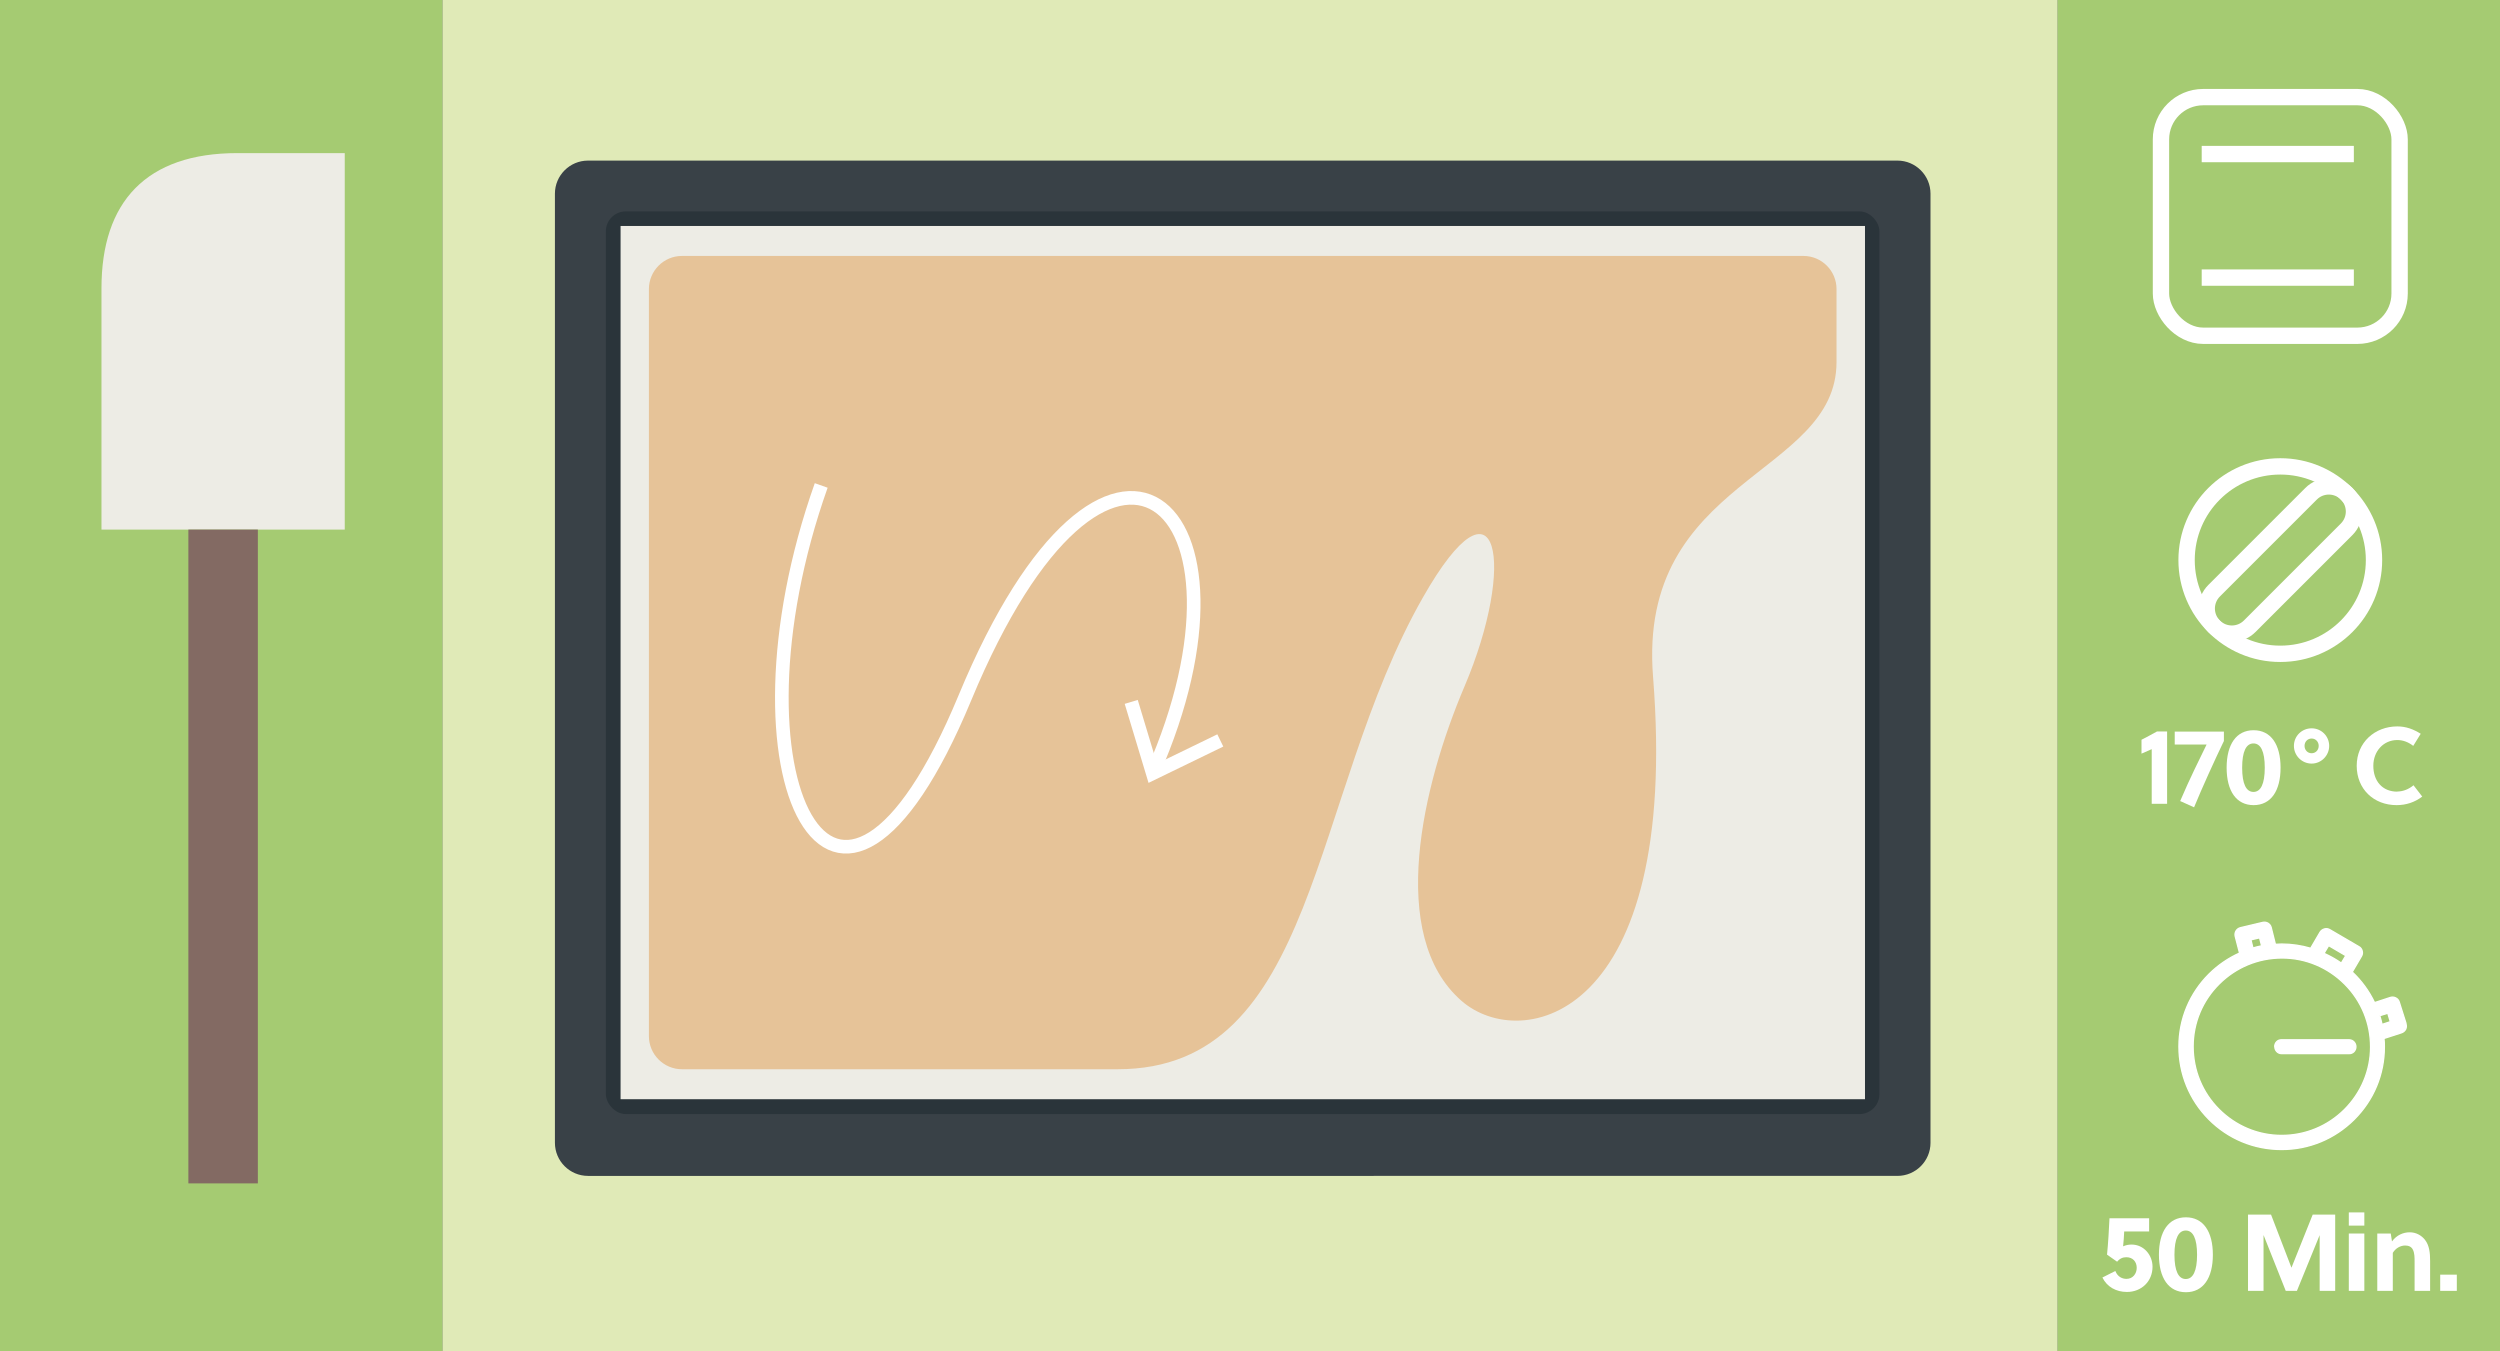 <?xml version="1.0" encoding="UTF-8"?> <svg xmlns="http://www.w3.org/2000/svg" id="Ebene_1" viewBox="0 0 183.54 99.21"><rect x="0" y="0" width="183.54" height="99.21" fill="#808080" stroke="none"/><defs><style> .cls-1 { fill: #e0eab7; } .cls-2 { fill: #fff; } .cls-3 { fill: #394147; } .cls-4 { fill: #2a343a; } .cls-5 { fill: #e6c398; } .cls-6 { fill: #836a63; } .cls-7 { fill: #edece5; } .cls-8 { fill: #a5cb72; } .cls-9 { stroke-width: 1px; } .cls-9, .cls-10, .cls-11 { fill: none; stroke: #fff; } .cls-10 { stroke-width: 1.2px; } .cls-11 { stroke-miterlimit: 10; stroke-width: .1px; } </style></defs><rect class="cls-1" x="32.48" width="118.58" height="99.21"></rect><rect class="cls-8" width="32.48" height="99.21"></rect><rect class="cls-8" x="151.06" width="32.48" height="99.21"></rect><path class="cls-7" d="M7.45,21.16v17.72h17.86V11.24h-7.88c-6.69,0-9.98,3.57-9.98,9.92"></path><rect class="cls-6" x="13.83" y="38.88" width="5.1" height="48"></rect><path class="cls-3" d="M43.17,11.79h96.13c1.34,0,2.43,1.09,2.43,2.43v69.68c0,1.34-1.09,2.43-2.43,2.43H43.17c-1.34,0-2.43-1.09-2.43-2.43V14.22c0-1.34,1.09-2.43,2.43-2.43Z"></path><rect class="cls-4" x="44.48" y="15.52" width="93.5" height="66.27" rx="1.46" ry="1.46"></rect><rect class="cls-7" x="45.56" y="16.59" width="91.36" height="64.11"></rect><path class="cls-5" d="M50.07,18.79c-1.34,0-2.43,1.09-2.43,2.43v54.85c0,1.34,1.09,2.43,2.43,2.43h31.98c14.7,0,14.08-19.99,22.41-34.63,5.58-9.82,6.86-2.41,3.06,6.52-3.09,7.26-5.71,18.3-.22,23.09,4.38,3.83,16.06,1.42,14.06-23.8-1.16-14.63,13.47-14.7,13.47-23.1v-5.36c0-1.34-1.09-2.43-2.43-2.43H50.07Z"></path><path class="cls-9" d="M60.29,35.64c-7.54,21.26.98,38.66,10.55,15.59,10.46-25.23,22.54-14.31,13.78,5.53"></path><polyline class="cls-9" points="83.05 51.53 84.63 56.77 89.59 54.36"></polyline><rect class="cls-10" x="158.65" y="7.13" width="17.52" height="17.52" rx="3.1" ry="3.1"></rect><line class="cls-10" x1="161.64" y1="11.31" x2="172.81" y2="11.31"></line><line class="cls-10" x1="161.64" y1="20.38" x2="172.81" y2="20.38"></line><g><path class="cls-2" d="M157.79,90.41h-1.84c-.02.4-.04.74-.08,1.09.2-.09.41-.13.62-.13.9,0,1.54.77,1.54,1.63,0,1.07-.81,1.85-1.88,1.85-.79,0-1.46-.37-1.8-1.06l.95-.48c.17.44.52.58.82.58.47,0,.75-.39.75-.81,0-.45-.29-.78-.76-.78-.26,0-.48.09-.68.33l-.74-.52c.08-.77.15-1.97.18-2.67h2.91v.95Z"></path><path class="cls-2" d="M162.46,92.12c0,1.71-.71,2.75-1.98,2.75s-1.98-1.04-1.98-2.75.71-2.75,1.98-2.75,1.98,1.04,1.98,2.75ZM159.64,92.12c0,1.2.3,1.78.83,1.78s.83-.58.83-1.78-.3-1.78-.83-1.78-.83.58-.83,1.78Z"></path><path class="cls-2" d="M168.62,94.77h-.81l-1.63-4.1v4.1h-1.14v-5.6h1.69l1.5,3.9,1.56-3.9h1.65v5.6h-1.14v-4.09l-1.67,4.09Z"></path><path class="cls-2" d="M172.44,89.98v-.97h1.14v.97h-1.14ZM172.44,94.77v-4.21h1.14v4.21h-1.14Z"></path><path class="cls-2" d="M175.52,90.56l.09.58c.34-.47.84-.67,1.3-.67s.86.22,1.12.55c.33.42.38.97.38,1.57v2.18h-1.14v-2.13c0-.31,0-.66-.13-.9-.1-.21-.31-.3-.56-.3-.34,0-.7.19-.91.54v2.79h-1.14v-4.21h.98Z"></path><path class="cls-2" d="M179.15,94.77v-1.19h1.22v1.19h-1.22Z"></path></g><path class="cls-2" d="M167.01,76.84c0,.28.22.51.48.51h4.98c.27.01.49-.22.49-.5,0-.28-.22-.51-.49-.51h-4.98c-.27-.01-.49.22-.49.5"></path><path class="cls-11" d="M167.01,76.84c0,.28.22.51.48.51h4.98c.27.01.49-.22.49-.5,0-.28-.22-.51-.49-.51h-4.98c-.27-.01-.49.22-.49.5"></path><path class="cls-2" d="M165.25,69l.64-.15.15.59c-.22.04-.43.1-.64.16l-.15-.61ZM174.71,74.57l.59-.19.19.63-.61.2c-.05-.22-.1-.43-.17-.64M170.63,69.97l.33-.55,1.26.74-.33.55c-.09-.06-.18-.12-.27-.18-.36-.23-.67-.38-.69-.39-.11-.06-.22-.11-.33-.16h.02ZM174.04,76.86c0,1.74-.69,3.37-1.92,4.6-1.23,1.22-2.86,1.9-4.61,1.9-1.74,0-3.37-.69-4.6-1.92-1.23-1.23-1.9-2.87-1.9-4.61,0-1.74.68-3.37,1.92-4.6,1.23-1.22,2.86-1.9,4.61-1.9,1.74,0,3.37.69,4.6,1.92,1.23,1.23,1.9,2.87,1.9,4.61M176.65,75.17l-.51-1.61c-.04-.13-.13-.24-.26-.3-.12-.06-.26-.07-.39-.03l-1.16.38c-.4-.84-.95-1.6-1.64-2.25l.68-1.16c.07-.12.09-.26.05-.39-.03-.13-.12-.25-.24-.31l-2.14-1.25c-.12-.07-.26-.09-.39-.05-.13.04-.25.12-.32.24l-.69,1.18c-.68-.2-1.4-.31-2.13-.31-.15,0-.3.01-.46.02l-.31-1.24c-.03-.13-.12-.24-.23-.31-.11-.07-.26-.09-.39-.06l-1.64.39c-.28.07-.44.35-.38.62l.32,1.24c-.82.37-1.57.88-2.23,1.53-1.43,1.42-2.22,3.31-2.22,5.33,0,2.01.77,3.91,2.19,5.34,1.42,1.43,3.31,2.22,5.35,2.22,2.01,0,3.89-.78,5.32-2.2,1.43-1.42,2.22-3.31,2.22-5.33,0-.21,0-.42-.03-.62l1.29-.42c.13-.04.24-.14.3-.25.06-.12.07-.26.03-.39"></path><path class="cls-11" d="M165.25,69l.64-.15.15.59c-.22.04-.43.1-.64.16l-.15-.61ZM174.71,74.57l.59-.19.19.63-.61.2c-.05-.22-.1-.43-.17-.64M170.63,69.97l.33-.55,1.26.74-.33.55c-.09-.06-.18-.12-.27-.18-.36-.23-.67-.38-.69-.39-.11-.06-.22-.11-.33-.16h.02ZM174.04,76.86c0,1.74-.69,3.37-1.92,4.6-1.23,1.22-2.86,1.9-4.61,1.9-1.74,0-3.37-.69-4.6-1.92-1.23-1.23-1.9-2.87-1.9-4.61,0-1.74.68-3.37,1.92-4.6,1.23-1.22,2.86-1.9,4.61-1.9,1.74,0,3.37.69,4.6,1.92,1.23,1.23,1.9,2.87,1.9,4.61M176.65,75.17l-.51-1.61c-.04-.13-.13-.24-.26-.3-.12-.06-.26-.07-.39-.03l-1.16.38c-.4-.84-.95-1.6-1.64-2.25l.68-1.16c.07-.12.09-.26.05-.39-.03-.13-.12-.25-.24-.31l-2.14-1.25c-.12-.07-.26-.09-.39-.05-.13.04-.25.12-.32.24l-.69,1.18c-.68-.2-1.4-.31-2.13-.31-.15,0-.3.01-.46.02l-.31-1.24c-.03-.13-.12-.24-.23-.31-.11-.07-.26-.09-.39-.06l-1.64.39c-.28.07-.44.35-.38.62l.32,1.24c-.82.37-1.57.88-2.23,1.53-1.43,1.42-2.22,3.31-2.22,5.33,0,2.01.77,3.91,2.19,5.34,1.42,1.43,3.31,2.22,5.35,2.22,2.01,0,3.89-.78,5.32-2.2,1.43-1.42,2.22-3.31,2.22-5.33,0-.21,0-.42-.03-.62l1.29-.42c.13-.04.24-.14.3-.25.06-.12.07-.26.03-.39"></path><g><path class="cls-2" d="M157.97,59.01v-4.01c-.24.11-.54.24-.75.33v-1.02c.34-.18.76-.39,1.14-.61h.74v5.31h-1.14Z"></path><path class="cls-2" d="M163.26,54.42c-.66,1.37-1.61,3.46-2.18,4.85l-1.02-.46c.71-1.68,1.5-3.23,1.94-4.15h-2.34v-.95h3.61v.71Z"></path><path class="cls-2" d="M167.43,56.36c0,1.71-.71,2.75-1.98,2.75s-1.98-1.04-1.98-2.75.71-2.75,1.98-2.75,1.98,1.04,1.98,2.75ZM164.61,56.36c0,1.2.3,1.78.83,1.78s.83-.58.83-1.78-.3-1.78-.83-1.78-.83.58-.83,1.78Z"></path><path class="cls-2" d="M168.41,54.76c0-.72.58-1.29,1.3-1.29s1.29.58,1.29,1.29-.58,1.3-1.29,1.3-1.3-.58-1.3-1.3ZM169.19,54.76c0,.3.22.54.52.54s.52-.24.52-.54-.22-.54-.52-.54-.52.24-.52.54Z"></path><path class="cls-2" d="M176,58.11c.42,0,.85-.17,1.19-.46l.64.83c-.54.42-1.19.63-1.88.63-1.68,0-2.93-1.18-2.93-2.89s1.33-2.89,2.98-2.89c.64,0,1.17.2,1.72.54l-.55.89c-.33-.26-.73-.43-1.17-.43-1.02,0-1.76.83-1.76,1.89,0,1.12.66,1.9,1.76,1.9Z"></path></g><circle class="cls-10" cx="167.41" cy="41.12" r="6.88"></circle><path class="cls-10" d="M172.28,36.25c-.72-.72-1.89-.72-2.61,0l-7.12,7.12c-.72.72-.72,1.89,0,2.61.72.72,1.89.72,2.61,0l7.12-7.12c.72-.72.72-1.89,0-2.61Z"></path></svg> 